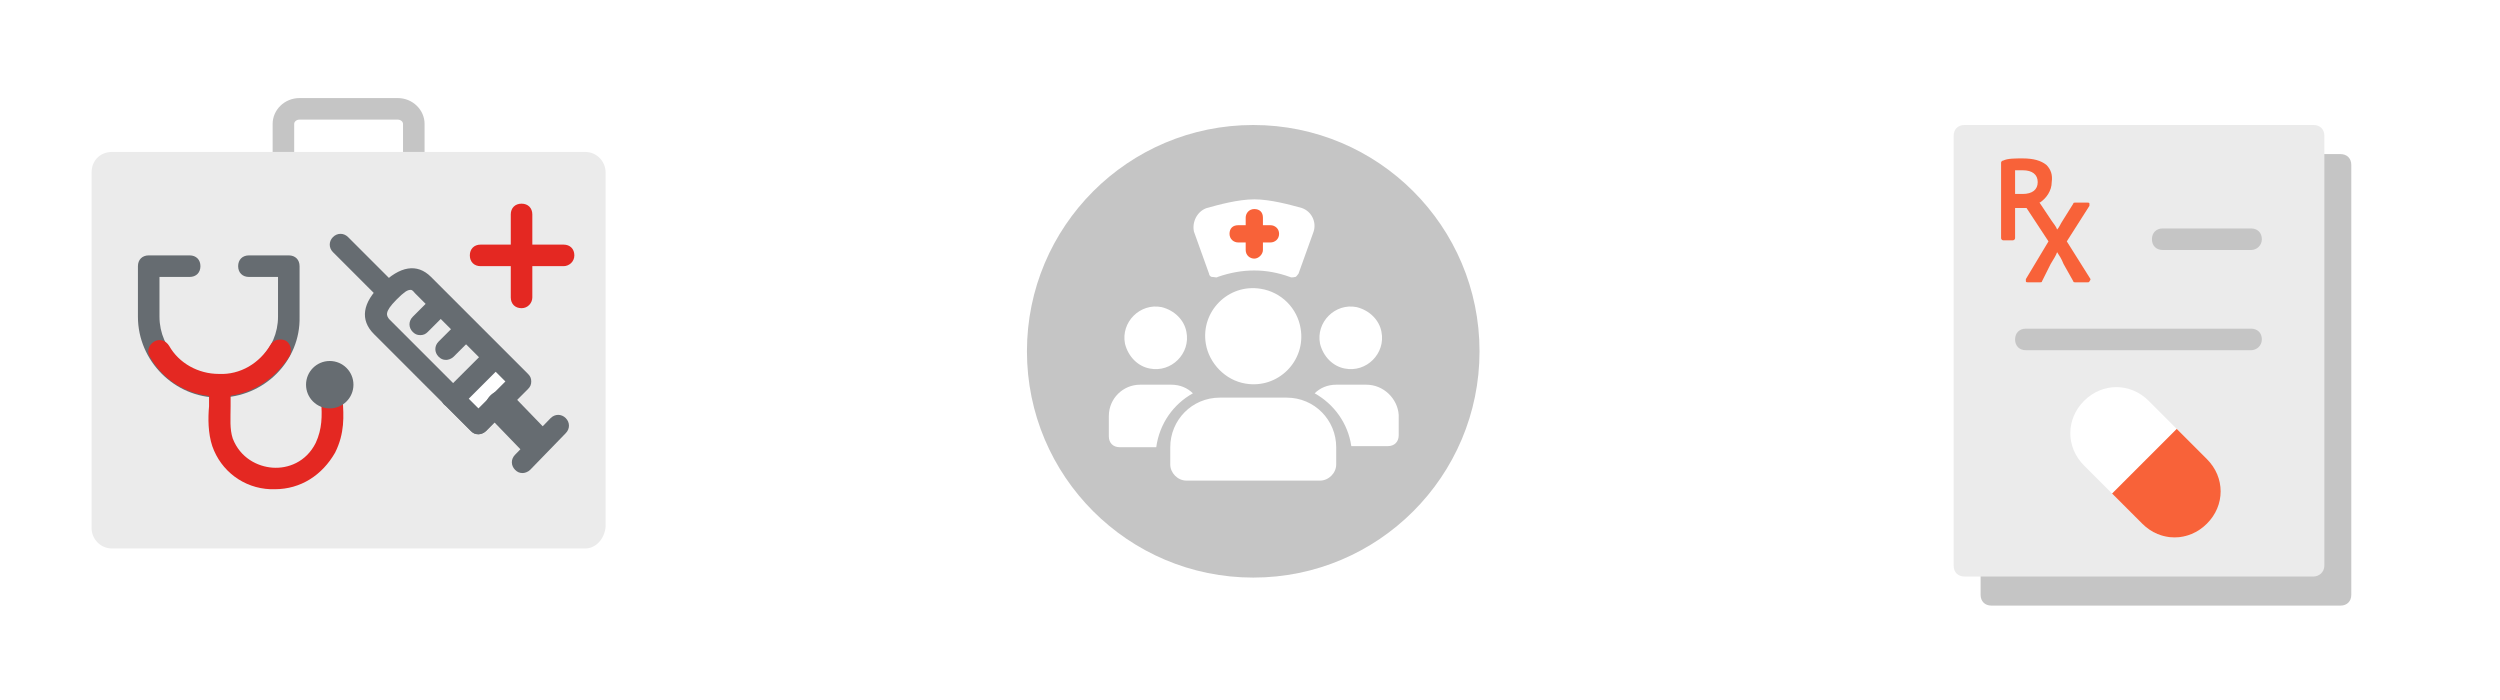 <?xml version="1.0" encoding="utf-8"?>
<!-- Generator: Adobe Illustrator 28.1.0, SVG Export Plug-In . SVG Version: 6.00 Build 0)  -->
<svg version="1.1" id="Шар_1" xmlns="http://www.w3.org/2000/svg" xmlns:xlink="http://www.w3.org/1999/xlink" x="0px" y="0px"
	 viewBox="0 0 232 65" style="enable-background:new 0 0 232 65;" xml:space="preserve">
<style type="text/css">
	.st0{fill:#FFFFFF;}
	.st1{fill:#C5C5C5;}
	.st2{fill:#EBEBEB;}
	.st3{fill:#666C71;}
	.st4{fill:#E42822;}
	.st5{fill:none;stroke:#5E7FB2;stroke-width:2;stroke-linecap:round;stroke-linejoin:round;stroke-miterlimit:10;}
	.st6{fill:#F86239;}
	.st7{fill-rule:evenodd;clip-rule:evenodd;fill:#FFFFFF;}
</style>
<g>
	<rect y="0" class="st0" width="232" height="65"/>
	<g>
		<path class="st1" d="M39.4,14.6h-2v-3.1c0-0.2-0.2-0.4-0.5-0.4h-9.1c-0.3,0-0.5,0.2-0.5,0.4v3.1h-2v-3.1c0-1.3,1.1-2.4,2.5-2.4
			h9.1c1.4,0,2.5,1.1,2.5,2.4V14.6z"/>
		<path class="st2" d="M54.3,50.9H10.4c-1.1,0-1.9-0.9-1.9-1.9V16c0-1.1,0.8-1.9,1.9-1.9h43.9c1.1,0,1.9,0.9,1.9,1.9v32.9
			C56.1,50,55.3,50.9,54.3,50.9z"/>
	</g>
	<g>
		<path class="st3" d="M20.3,36.9c-4.1,0-7.5-3.4-7.5-7.5v-4.7c0-0.6,0.4-1,1-1h3.8c0.6,0,1,0.4,1,1s-0.4,1-1,1h-2.8v3.7
			c0,3,2.5,5.5,5.5,5.5s5.5-2.5,5.5-5.5v-3.7h-2.7c-0.6,0-1-0.4-1-1s0.4-1,1-1h3.7c0.6,0,1,0.4,1,1v4.7
			C27.9,33.5,24.5,36.9,20.3,36.9z"/>
		<path class="st4" d="M20.3,36.8C20.3,36.8,20.3,36.8,20.3,36.8c-2.7,0-5.1-1.4-6.4-3.7c-0.3-0.5-0.1-1.1,0.4-1.4
			c0.5-0.3,1.1-0.1,1.4,0.4c0.9,1.6,2.7,2.6,4.6,2.6c2,0.1,3.8-1,4.8-2.7c0.3-0.5,0.9-0.6,1.4-0.4c0.5,0.3,0.6,0.9,0.4,1.4
			C25.4,35.4,23,36.8,20.3,36.8z"/>
		<path class="st5" d="M27,30.3"/>
		<path class="st4" d="M25.5,45.4c-0.1,0-0.2,0-0.4,0c-2.5-0.1-4.6-1.7-5.4-4c-0.4-1.2-0.4-2.6-0.3-3.7c0-0.3,0-0.6,0-0.9
			c0-0.6,0.4-1,1-1s1,0.4,1,1c0,0.3,0,0.6,0,0.9c0,1.1-0.1,2.1,0.2,3c0.7,1.8,2.3,2.6,3.7,2.7c1.4,0.1,3.1-0.5,4-2.3
			c0.6-1.3,0.6-2.5,0.5-3.9c0-0.5-0.1-1.1-0.1-1.7c0-0.6,0.4-1,1-1s1,0.4,1,1c0,0.6,0,1.1,0.1,1.6c0.1,1.5,0.2,3.1-0.7,4.9
			C29.9,44.1,27.9,45.4,25.5,45.4z"/>
		<path class="st5" d="M27,30.3"/>
		<circle class="st3" cx="30.6" cy="35.7" r="2.2"/>
	</g>
	<g>
		<g>
			<path class="st2" d="M44.4,39.3l-9-9c-1.1-1.1-0.4-2.1,0.7-3.2l0,0c1.1-1.1,2.1-1.7,3.2-0.7l9,9L44.4,39.3z"/>
			<path class="st3" d="M44.4,40.3c-0.3,0-0.5-0.1-0.7-0.3l-9-9c-1.3-1.3-1.1-2.9,0.7-4.6c1.7-1.7,3.3-2,4.6-0.7l9,9
				c0.2,0.2,0.3,0.4,0.3,0.7s-0.1,0.5-0.3,0.7L45.1,40C44.9,40.2,44.6,40.3,44.4,40.3z M38.1,26.9c-0.3,0-0.6,0.2-1.3,0.9
				c-1.2,1.2-0.9,1.5-0.7,1.8l8.3,8.3l2.4-2.4l-8.3-8.3C38.4,27.1,38.3,26.9,38.1,26.9z"/>
		</g>
		<g>
			
				<rect x="42.4" y="34.6" transform="matrix(0.707 -0.707 0.707 0.707 -12.386 42.526)" class="st0" width="5.5" height="3.3"/>
			<path class="st3" d="M44.4,40.3c-0.3,0-0.5-0.1-0.7-0.3l-2.3-2.3C41.1,37.5,41,37.3,41,37s0.1-0.5,0.3-0.7l3.9-3.9
				c0.4-0.4,1-0.4,1.4,0l2.3,2.3c0.2,0.2,0.3,0.4,0.3,0.7s-0.1,0.5-0.3,0.7L45.1,40C44.9,40.2,44.6,40.3,44.4,40.3z M43.5,37
				l0.9,0.9l2.5-2.5l-0.9-0.9L43.5,37z"/>
		</g>
		<path class="st3" d="M48.5,43.9c-0.3,0-0.5-0.1-0.7-0.3c-0.4-0.4-0.4-1,0-1.4l3.3-3.4c0.4-0.4,1-0.4,1.4,0c0.4,0.4,0.4,1,0,1.4
			l-3.3,3.4C49,43.8,48.7,43.9,48.5,43.9z"/>
		<path class="st3" d="M36,28.1c-0.3,0-0.5-0.1-0.7-0.3l-4.4-4.4c-0.4-0.4-0.4-1,0-1.4c0.4-0.4,1-0.4,1.4,0l4.4,4.4
			c0.4,0.4,0.4,1,0,1.4C36.5,28,36.3,28.1,36,28.1z"/>
		<path class="st3" d="M49.5,42.2c-0.4,0-0.8-0.1-1.1-0.4l-2.9-3c-0.6-0.6-0.6-1.5,0-2.1c0.6-0.6,1.5-0.6,2.1,0l2.9,3
			c0.6,0.6,0.6,1.5,0,2.1C50.3,42,49.9,42.2,49.5,42.2z"/>
		<path class="st3" d="M41.4,33.4c-0.3,0-0.5-0.1-0.7-0.3c-0.4-0.4-0.4-1,0-1.4l1.7-1.7c0.4-0.4,1-0.4,1.4,0s0.4,1,0,1.4l-1.7,1.7
			C41.9,33.3,41.6,33.4,41.4,33.4z"/>
		<path class="st3" d="M39,31.1c-0.3,0-0.5-0.1-0.7-0.3c-0.4-0.4-0.4-1,0-1.4l1.7-1.7c0.4-0.4,1-0.4,1.4,0s0.4,1,0,1.4l-1.7,1.7
			C39.5,31,39.3,31.1,39,31.1z"/>
	</g>
	<g>
		<path class="st4" d="M48.4,28.6c-0.6,0-1-0.4-1-1v-7.7c0-0.6,0.4-1,1-1s1,0.4,1,1v7.7C49.4,28.1,49,28.6,48.4,28.6z"/>
		<path class="st4" d="M52.3,24.7h-7.7c-0.6,0-1-0.4-1-1s0.4-1,1-1h7.7c0.6,0,1,0.4,1,1S52.8,24.7,52.3,24.7z"/>
	</g>
	<path class="st1" d="M217.2,56.2h-32.4c-0.6,0-1-0.4-1-1V15.3c0-0.6,0.4-1,1-1h32.4c0.6,0,1,0.4,1,1v39.9
		C218.2,55.8,217.8,56.2,217.2,56.2z"/>
	<path class="st2" d="M214.7,53.5h-32.4c-0.6,0-1-0.4-1-1V12.6c0-0.6,0.4-1,1-1h32.4c0.6,0,1,0.4,1,1v39.9
		C215.7,53.1,215.2,53.5,214.7,53.5z"/>
	<g>
		<g>
			<g>
				<g>
					<path class="st1" d="M208.9,23.2h-8.2c-0.6,0-1-0.4-1-1s0.4-1,1-1h8.2c0.6,0,1,0.4,1,1S209.4,23.2,208.9,23.2z"/>
				</g>
			</g>
		</g>
		<g>
			<g>
				<g>
					<path class="st1" d="M208.9,32.5H188c-0.6,0-1-0.4-1-1s0.4-1,1-1h20.9c0.6,0,1,0.4,1,1S209.4,32.5,208.9,32.5z"/>
				</g>
			</g>
		</g>
	</g>
	<g>
		<path class="st6" d="M189.9,15.3c-0.5-0.4-1.2-0.6-2.2-0.6c-0.7,0-1.4,0-1.8,0.2c-0.1,0-0.2,0.1-0.2,0.2v7c0,0.1,0.1,0.2,0.2,0.2
			h0.9c0.1,0,0.2-0.1,0.2-0.2v-2.8h0.6c0.1,0,0.5,0,0.6,0c0.3-0.4,0.5-0.5,1.1-0.5c0.6-0.4,1.1-1.1,1.1-1.9
			C190.5,16.2,190.3,15.7,189.9,15.3z M187.7,18H187v-2.2c0.2,0,0.4,0,0.7,0c0.9,0,1.4,0.4,1.4,1.1C189.1,17.6,188.6,18,187.7,18z"
			/>
		<path class="st6" d="M194,25.9l-2.2-3.5l2.1-3.3c0-0.1,0-0.2,0-0.2c0-0.1-0.1-0.1-0.2-0.1h-1.1c-0.1,0-0.2,0-0.2,0.1l-1,1.6
			c-0.2,0.3-0.3,0.6-0.5,0.8c-0.1-0.3-0.3-0.5-0.5-0.8l-1.4-2.1c0-0.1-0.1-0.1-0.2-0.1h-1c-0.1,0-0.2,0-0.2,0.1s0,0.2,0,0.2l2.5,3.8
			l-2.1,3.5c0,0.1,0,0.2,0,0.2c0,0.1,0.1,0.1,0.2,0.1h1.1c0.1,0,0.2,0,0.2-0.1l0.8-1.6c0.3-0.5,0.5-0.8,0.6-1.1
			c0.2,0.3,0.4,0.6,0.6,1.1l0.9,1.6c0,0.1,0.1,0.1,0.2,0.1h1.1c0.1,0,0.2,0,0.2-0.1C194,26,194,25.9,194,25.9z"/>
	</g>
	<g>
		<path class="st0" d="M204.8,48.6L204.8,48.6c-1.7,1.7-4.3,1.7-6,0l-5.4-5.4c-1.7-1.7-1.7-4.3,0-6v0c1.7-1.7,4.3-1.7,6,0l5.4,5.4
			C206.4,44.2,206.4,46.9,204.8,48.6z"/>
		<path class="st6" d="M196,45.8l2.8,2.8c1.7,1.7,4.3,1.7,6,0c1.7-1.7,1.7-4.3,0-6l-2.8-2.8L196,45.8z"/>
	</g>
	<g>
		<g>
			<circle class="st1" cx="116.3" cy="32.6" r="21"/>
		</g>
	</g>
	<g>
		<path class="st0" d="M106.7,34.2c2,0.4,3.8-1.4,3.4-3.4c-0.2-1.1-1.1-2-2.3-2.3c-2-0.4-3.8,1.4-3.4,3.4
			C104.7,33.1,105.6,34,106.7,34.2z M124.8,34.2c2,0.4,3.8-1.4,3.4-3.4c-0.2-1.1-1.1-2-2.3-2.3c-2-0.4-3.8,1.4-3.4,3.4
			C122.8,33.1,123.7,34,124.8,34.2z M126.8,35.7H124c-0.8,0-1.5,0.3-2,0.8c1.8,1,3.1,2.8,3.4,4.9h3.4c0.6,0,1-0.4,1-1v-1.9
			C129.7,37,128.4,35.7,126.8,35.7z M115.6,35.6c3,0.5,5.6-2.1,5.1-5.1c-0.3-1.9-1.8-3.4-3.7-3.7c-3-0.5-5.6,2.1-5.1,5.1
			C112.2,33.7,113.7,35.3,115.6,35.6z M119.4,36.9h-6.2c-2.6,0-4.6,2.1-4.6,4.6v1.6c0,0.8,0.7,1.5,1.5,1.5h12.4
			c0.8,0,1.5-0.7,1.5-1.5v-1.6C124,39,122,36.9,119.4,36.9z M110.7,36.5c-0.5-0.5-1.2-0.8-2-0.8h-2.9c-1.6,0-2.9,1.3-2.9,2.9v1.9
			c0,0.6,0.4,1,1,1h3.4C107.6,39.3,108.9,37.5,110.7,36.5z"/>
		<g>
			<path class="st7" d="M112,19.3c1.1-0.3,2.9-0.8,4.4-0.8c1.5,0,3.3,0.5,4.4,0.8c0.9,0.3,1.4,1.3,1.1,2.2l-1.4,3.9
				c-0.1,0.1-0.2,0.3-0.3,0.3s-0.3,0.1-0.5,0c-2.2-0.8-4.4-0.8-6.7,0c-0.1,0.1-0.3,0-0.5,0s-0.3-0.2-0.3-0.3l-1.4-3.9
				C110.6,20.6,111.1,19.6,112,19.3z"/>
			<g>
				<path class="st6" d="M116.4,24c-0.4,0-0.8-0.3-0.8-0.8v-3c0-0.4,0.3-0.8,0.8-0.8s0.8,0.3,0.8,0.8v3
					C117.2,23.6,116.8,24,116.4,24z"/>
				<path class="st6" d="M117.9,22.5h-3c-0.4,0-0.8-0.3-0.8-0.8s0.3-0.8,0.8-0.8h3c0.4,0,0.8,0.3,0.8,0.8S118.3,22.5,117.9,22.5z"/>
			</g>
		</g>
	</g>
</g>
</svg>
